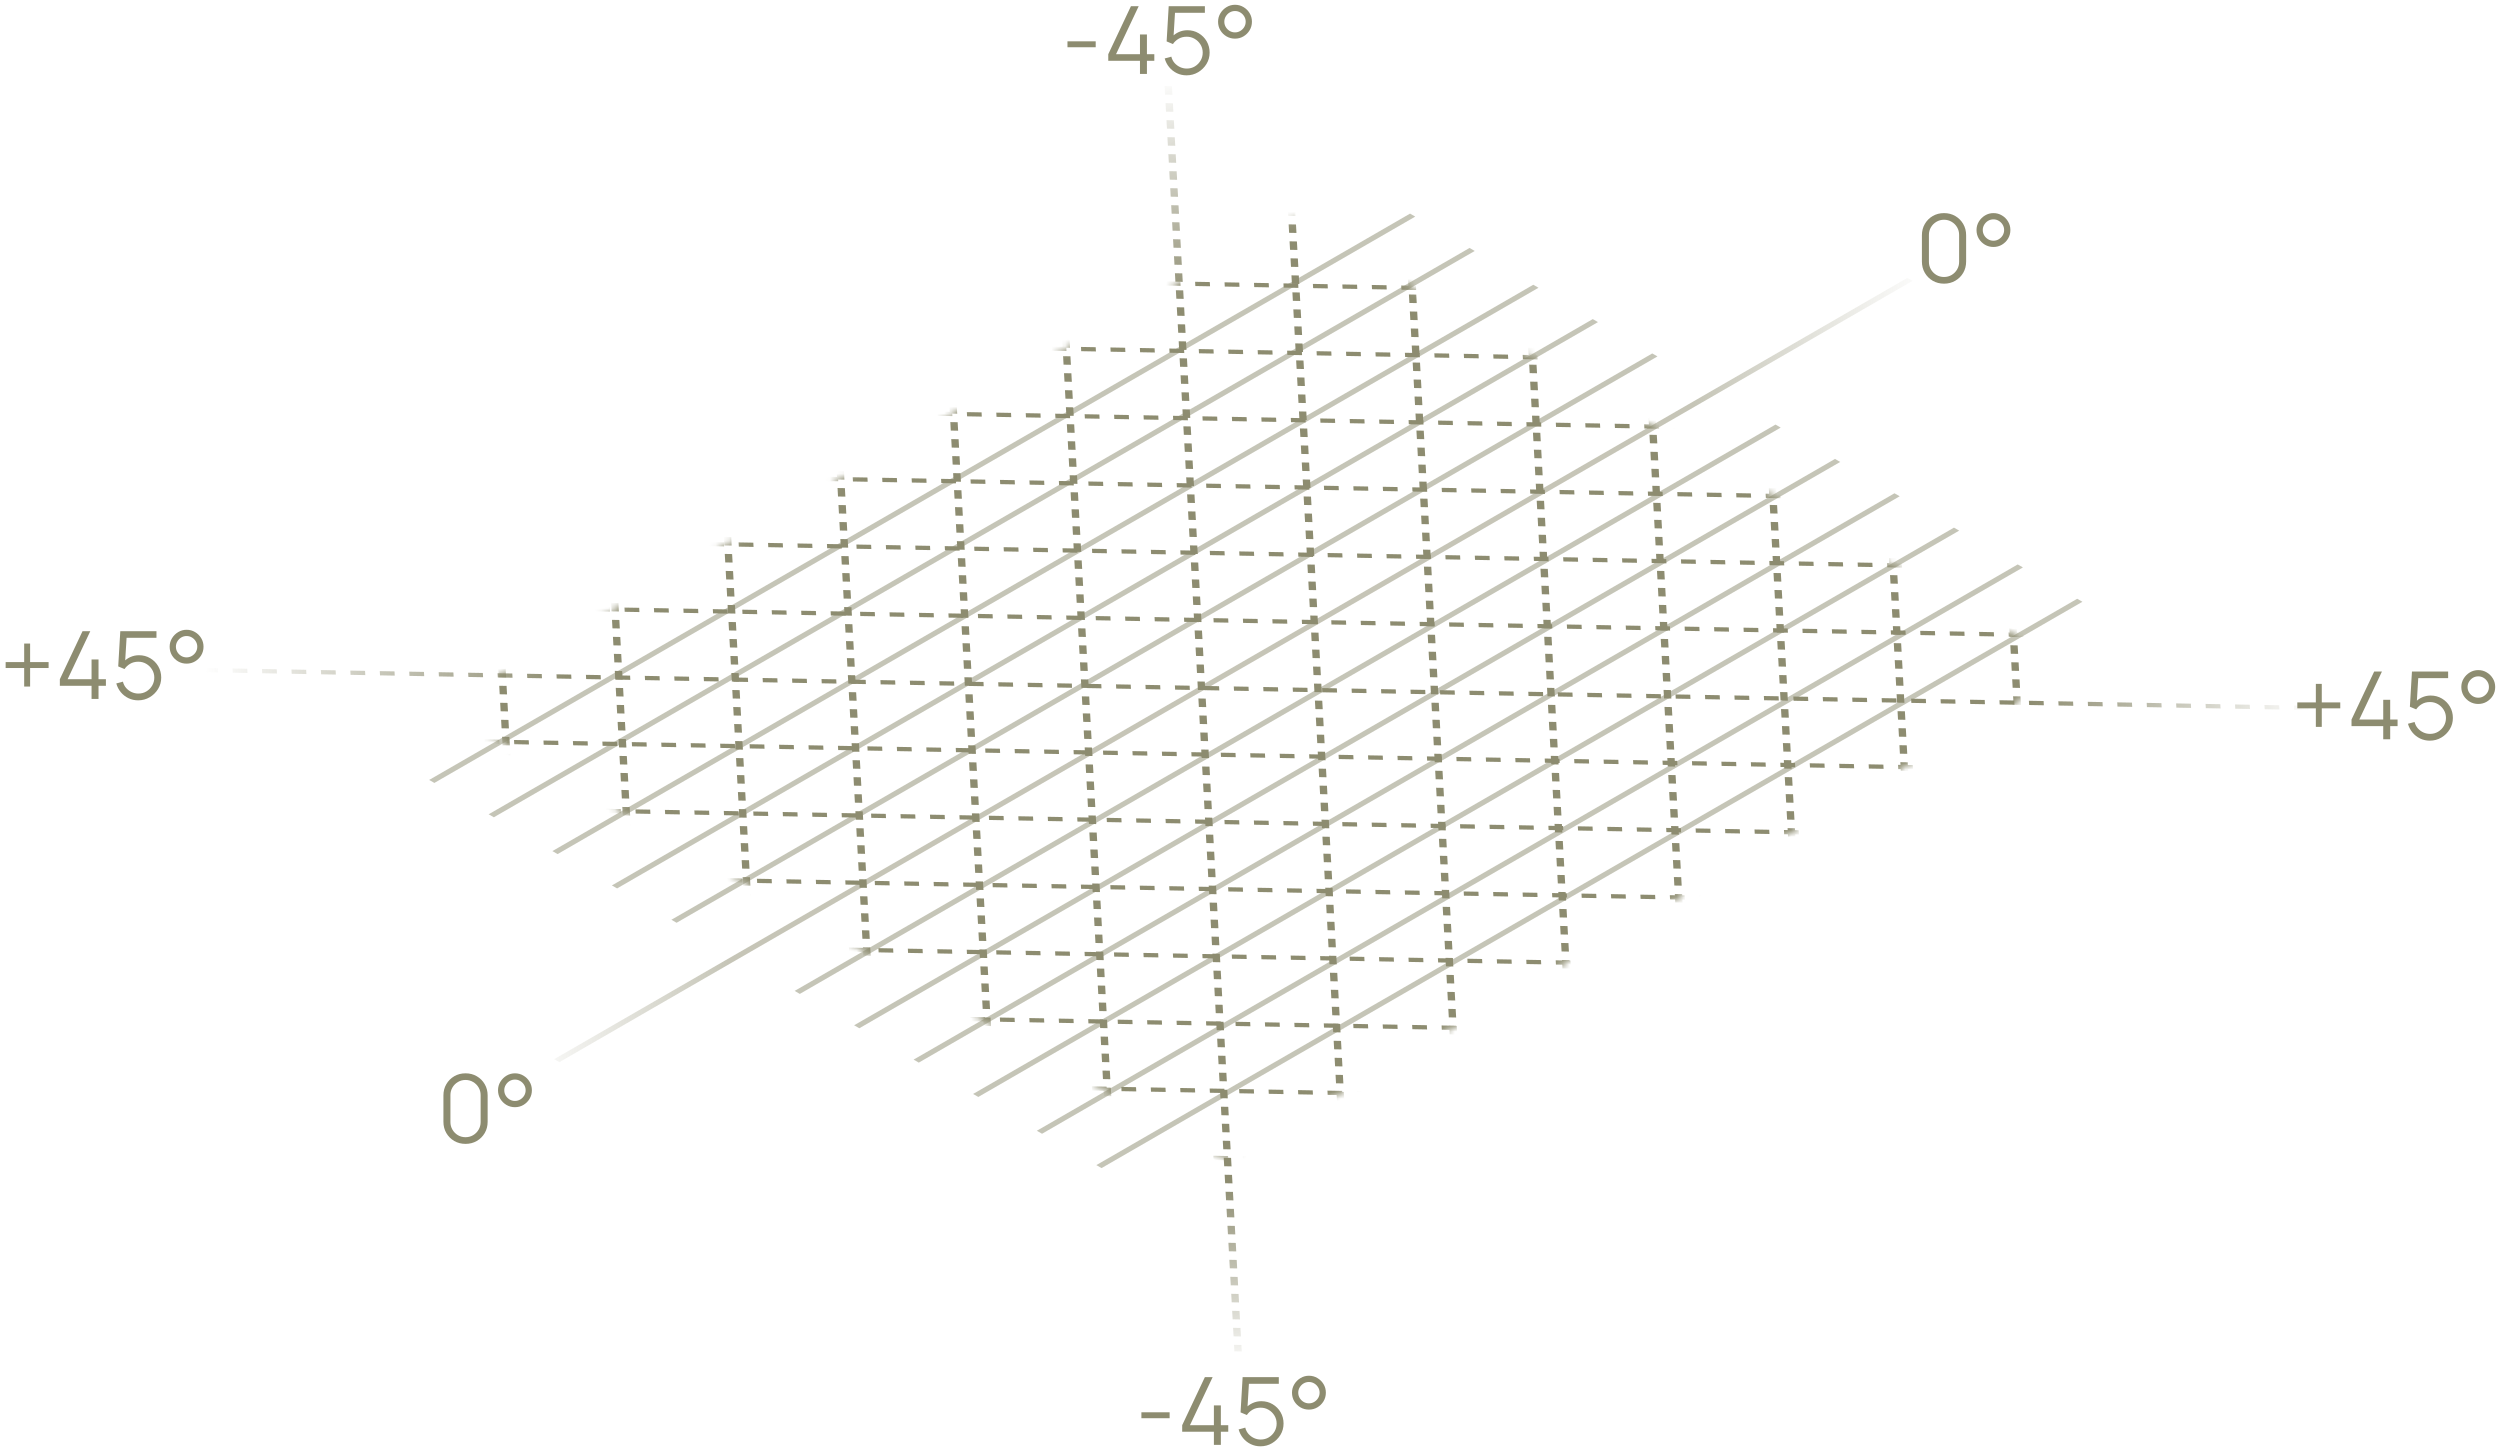 <?xml version="1.0" encoding="UTF-8"?> <svg xmlns="http://www.w3.org/2000/svg" width="372" height="216" viewBox="0 0 372 216" fill="none"> <path d="M69.27 170.21C68.65 170.21 68.09 170.065 67.591 169.776C67.096 169.487 66.704 169.095 66.415 168.6C66.125 168.101 65.981 167.541 65.981 166.92V163C65.981 162.379 66.125 161.822 66.415 161.327C66.704 160.828 67.096 160.433 67.591 160.144C68.09 159.855 68.65 159.71 69.27 159.71C69.891 159.71 70.449 159.855 70.944 160.144C71.443 160.433 71.837 160.828 72.126 161.327C72.416 161.822 72.561 162.379 72.561 163V166.92C72.561 167.541 72.416 168.101 72.126 168.6C71.837 169.095 71.443 169.487 70.944 169.776C70.449 170.065 69.891 170.21 69.27 170.21ZM69.27 169.216C69.686 169.216 70.064 169.116 70.404 168.915C70.745 168.71 71.016 168.437 71.216 168.096C71.417 167.755 71.517 167.38 71.517 166.969V162.951C71.517 162.536 71.417 162.158 71.216 161.817C71.016 161.476 70.745 161.206 70.404 161.005C70.064 160.8 69.686 160.697 69.27 160.697C68.855 160.697 68.477 160.8 68.136 161.005C67.796 161.206 67.525 161.476 67.325 161.817C67.124 162.158 67.023 162.536 67.023 162.951V166.969C67.023 167.38 67.124 167.755 67.325 168.096C67.525 168.437 67.796 168.71 68.136 168.915C68.477 169.116 68.855 169.216 69.27 169.216Z" fill="#8D8C70"></path> <path d="M76.625 164.75C76.163 164.75 75.741 164.638 75.358 164.414C74.976 164.185 74.67 163.882 74.441 163.504C74.217 163.121 74.105 162.697 74.105 162.23C74.105 161.773 74.222 161.353 74.455 160.97C74.689 160.587 74.997 160.282 75.379 160.053C75.762 159.824 76.177 159.71 76.625 159.71C77.087 159.71 77.507 159.824 77.885 160.053C78.268 160.277 78.574 160.58 78.802 160.963C79.031 161.341 79.145 161.763 79.145 162.23C79.145 162.697 79.031 163.121 78.802 163.504C78.574 163.882 78.268 164.185 77.885 164.414C77.507 164.638 77.087 164.75 76.625 164.75ZM76.625 163.819C76.915 163.819 77.178 163.747 77.416 163.602C77.659 163.457 77.853 163.266 77.997 163.028C78.142 162.785 78.214 162.519 78.214 162.23C78.214 161.941 78.142 161.677 77.997 161.439C77.853 161.196 77.659 161.003 77.416 160.858C77.178 160.713 76.915 160.641 76.625 160.641C76.336 160.641 76.07 160.713 75.827 160.858C75.589 161.003 75.398 161.196 75.253 161.439C75.109 161.677 75.036 161.941 75.036 162.23C75.036 162.519 75.109 162.785 75.253 163.028C75.398 163.266 75.589 163.457 75.827 163.602C76.07 163.747 76.336 163.819 76.625 163.819Z" fill="#8D8C70"></path> <path d="M289.27 42.21C288.65 42.21 288.09 42.065 287.59 41.776C287.096 41.487 286.704 41.095 286.414 40.6C286.125 40.101 285.98 39.541 285.98 38.92V35C285.98 34.379 286.125 33.822 286.414 33.327C286.704 32.828 287.096 32.433 287.59 32.144C288.09 31.855 288.65 31.71 289.27 31.71C289.891 31.71 290.449 31.855 290.943 32.144C291.443 32.433 291.837 32.828 292.126 33.327C292.416 33.822 292.56 34.379 292.56 35V38.92C292.56 39.541 292.416 40.101 292.126 40.6C291.837 41.095 291.443 41.487 290.943 41.776C290.449 42.065 289.891 42.21 289.27 42.21ZM289.27 41.216C289.686 41.216 290.064 41.116 290.404 40.915C290.745 40.71 291.016 40.437 291.216 40.096C291.417 39.755 291.517 39.38 291.517 38.969V34.951C291.517 34.536 291.417 34.158 291.216 33.817C291.016 33.476 290.745 33.206 290.404 33.005C290.064 32.8 289.686 32.697 289.27 32.697C288.855 32.697 288.477 32.8 288.136 33.005C287.796 33.206 287.525 33.476 287.324 33.817C287.124 34.158 287.023 34.536 287.023 34.951V38.969C287.023 39.38 287.124 39.755 287.324 40.096C287.525 40.437 287.796 40.71 288.136 40.915C288.477 41.116 288.855 41.216 289.27 41.216Z" fill="#8D8C70"></path> <path d="M296.625 36.75C296.163 36.75 295.741 36.638 295.358 36.414C294.976 36.185 294.67 35.882 294.441 35.504C294.217 35.121 294.105 34.697 294.105 34.23C294.105 33.773 294.222 33.353 294.455 32.97C294.689 32.587 294.997 32.282 295.379 32.053C295.762 31.824 296.177 31.71 296.625 31.71C297.087 31.71 297.507 31.824 297.885 32.053C298.268 32.277 298.574 32.58 298.802 32.963C299.031 33.341 299.145 33.763 299.145 34.23C299.145 34.697 299.031 35.121 298.802 35.504C298.574 35.882 298.268 36.185 297.885 36.414C297.507 36.638 297.087 36.75 296.625 36.75ZM296.625 35.819C296.915 35.819 297.178 35.747 297.416 35.602C297.659 35.457 297.853 35.266 297.997 35.028C298.142 34.785 298.214 34.519 298.214 34.23C298.214 33.941 298.142 33.677 297.997 33.439C297.853 33.196 297.659 33.003 297.416 32.858C297.178 32.713 296.915 32.641 296.625 32.641C296.336 32.641 296.07 32.713 295.827 32.858C295.589 33.003 295.398 33.196 295.253 33.439C295.109 33.677 295.036 33.941 295.036 34.23C295.036 34.519 295.109 34.785 295.253 35.028C295.398 35.266 295.589 35.457 295.827 35.602C296.07 35.747 296.336 35.819 296.625 35.819Z" fill="#8D8C70"></path> <path d="M344.598 108.159V105.401H341.84V104.519H344.598V101.761H345.48V104.519H348.231V105.401H345.48V108.159H344.598Z" fill="#8D8C70"></path> <path d="M354.624 110V108.047H349.906V107.067L353.28 99.92H354.435L351.061 107.067H354.624V104.127H355.66V107.067H356.759V108.047H355.66V110H354.624Z" fill="#8D8C70"></path> <path d="M361.559 110.21C361.036 110.21 360.553 110.103 360.11 109.888C359.667 109.673 359.289 109.377 358.976 108.999C358.663 108.621 358.439 108.187 358.304 107.697L359.291 107.431C359.38 107.795 359.541 108.11 359.774 108.376C360.007 108.637 360.28 108.84 360.593 108.985C360.91 109.13 361.242 109.202 361.587 109.202C362.035 109.202 362.436 109.095 362.791 108.88C363.15 108.661 363.435 108.371 363.645 108.012C363.855 107.653 363.96 107.258 363.96 106.829C363.96 106.386 363.85 105.987 363.631 105.632C363.412 105.273 363.122 104.988 362.763 104.778C362.404 104.568 362.012 104.463 361.587 104.463C361.111 104.463 360.7 104.568 360.355 104.778C360.01 104.983 359.734 105.242 359.529 105.555L358.591 105.163L358.899 99.92H364.282V100.907H359.354L359.865 100.424L359.592 104.897L359.333 104.554C359.622 104.223 359.972 103.964 360.383 103.777C360.794 103.59 361.225 103.497 361.678 103.497C362.299 103.497 362.859 103.646 363.358 103.945C363.857 104.239 364.254 104.638 364.548 105.142C364.842 105.646 364.989 106.208 364.989 106.829C364.989 107.445 364.833 108.01 364.52 108.523C364.207 109.032 363.792 109.44 363.274 109.748C362.756 110.056 362.184 110.21 361.559 110.21Z" fill="#8D8C70"></path> <path d="M368.764 104.75C368.302 104.75 367.88 104.638 367.497 104.414C367.114 104.185 366.809 103.882 366.58 103.504C366.356 103.121 366.244 102.697 366.244 102.23C366.244 101.773 366.361 101.353 366.594 100.97C366.827 100.587 367.135 100.282 367.518 100.053C367.901 99.824 368.316 99.71 368.764 99.71C369.226 99.71 369.646 99.824 370.024 100.053C370.407 100.277 370.712 100.58 370.941 100.963C371.17 101.341 371.284 101.763 371.284 102.23C371.284 102.697 371.17 103.121 370.941 103.504C370.712 103.882 370.407 104.185 370.024 104.414C369.646 104.638 369.226 104.75 368.764 104.75ZM368.764 103.819C369.053 103.819 369.317 103.747 369.555 103.602C369.798 103.457 369.991 103.266 370.136 103.028C370.281 102.785 370.353 102.519 370.353 102.23C370.353 101.941 370.281 101.677 370.136 101.439C369.991 101.196 369.798 101.003 369.555 100.858C369.317 100.713 369.053 100.641 368.764 100.641C368.475 100.641 368.209 100.713 367.966 100.858C367.728 101.003 367.537 101.196 367.392 101.439C367.247 101.677 367.175 101.941 367.175 102.23C367.175 102.519 367.247 102.785 367.392 103.028C367.537 103.266 367.728 103.457 367.966 103.602C368.209 103.747 368.475 103.819 368.764 103.819Z" fill="#8D8C70"></path> <path d="M3.598 102.159V99.401H0.84V98.519H3.598V95.761H4.48V98.519H7.231V99.401H4.48V102.159H3.598Z" fill="#8D8C70"></path> <path d="M13.624 104V102.047H8.906V101.067L12.28 93.92H13.435L10.061 101.067H13.624V98.127H14.66V101.067H15.759V102.047H14.66V104H13.624Z" fill="#8D8C70"></path> <path d="M20.559 104.21C20.036 104.21 19.553 104.103 19.11 103.888C18.667 103.673 18.289 103.377 17.976 102.999C17.663 102.621 17.439 102.187 17.304 101.697L18.291 101.431C18.38 101.795 18.541 102.11 18.774 102.376C19.007 102.637 19.28 102.84 19.593 102.985C19.91 103.13 20.242 103.202 20.587 103.202C21.035 103.202 21.436 103.095 21.791 102.88C22.15 102.661 22.435 102.371 22.645 102.012C22.855 101.653 22.96 101.258 22.96 100.829C22.96 100.386 22.85 99.987 22.631 99.632C22.412 99.273 22.122 98.988 21.763 98.778C21.404 98.568 21.012 98.463 20.587 98.463C20.111 98.463 19.7 98.568 19.355 98.778C19.01 98.983 18.734 99.242 18.529 99.555L17.591 99.163L17.899 93.92H23.282V94.907H18.354L18.865 94.424L18.592 98.897L18.333 98.554C18.622 98.223 18.972 97.964 19.383 97.777C19.794 97.59 20.225 97.497 20.678 97.497C21.299 97.497 21.859 97.646 22.358 97.945C22.857 98.239 23.254 98.638 23.548 99.142C23.842 99.646 23.989 100.208 23.989 100.829C23.989 101.445 23.833 102.01 23.52 102.523C23.207 103.032 22.792 103.44 22.274 103.748C21.756 104.056 21.184 104.21 20.559 104.21Z" fill="#8D8C70"></path> <path d="M27.764 98.75C27.302 98.75 26.88 98.638 26.497 98.414C26.114 98.185 25.809 97.882 25.58 97.504C25.356 97.121 25.244 96.697 25.244 96.23C25.244 95.773 25.361 95.353 25.594 94.97C25.828 94.587 26.136 94.282 26.518 94.053C26.901 93.824 27.316 93.71 27.764 93.71C28.226 93.71 28.646 93.824 29.024 94.053C29.407 94.277 29.712 94.58 29.941 94.963C30.17 95.341 30.284 95.763 30.284 96.23C30.284 96.697 30.17 97.121 29.941 97.504C29.712 97.882 29.407 98.185 29.024 98.414C28.646 98.638 28.226 98.75 27.764 98.75ZM27.764 97.819C28.053 97.819 28.317 97.747 28.555 97.602C28.798 97.457 28.991 97.266 29.136 97.028C29.281 96.785 29.353 96.519 29.353 96.23C29.353 95.941 29.281 95.677 29.136 95.439C28.991 95.196 28.798 95.003 28.555 94.858C28.317 94.713 28.053 94.641 27.764 94.641C27.475 94.641 27.209 94.713 26.966 94.858C26.728 95.003 26.537 95.196 26.392 95.439C26.247 95.677 26.175 95.941 26.175 96.23C26.175 96.519 26.247 96.785 26.392 97.028C26.537 97.266 26.728 97.457 26.966 97.602C27.209 97.747 27.475 97.819 27.764 97.819Z" fill="#8D8C70"></path> <path d="M158.84 7.031V6.149H163.04V7.031H158.84Z" fill="#8D8C70"></path> <path d="M169.628 11V9.047H164.91V8.067L168.284 0.92H169.439L166.065 8.067H169.628V5.127H170.664V8.067H171.763V9.047H170.664V11H169.628Z" fill="#8D8C70"></path> <path d="M176.563 11.21C176.04 11.21 175.557 11.103 175.114 10.888C174.671 10.673 174.293 10.377 173.98 9.999C173.667 9.621 173.443 9.187 173.308 8.697L174.295 8.431C174.384 8.795 174.545 9.11 174.778 9.376C175.011 9.637 175.284 9.84 175.597 9.985C175.914 10.13 176.246 10.202 176.591 10.202C177.039 10.202 177.44 10.095 177.795 9.88C178.154 9.661 178.439 9.371 178.649 9.012C178.859 8.653 178.964 8.258 178.964 7.829C178.964 7.386 178.854 6.987 178.635 6.632C178.416 6.273 178.126 5.988 177.767 5.778C177.408 5.568 177.016 5.463 176.591 5.463C176.115 5.463 175.704 5.568 175.359 5.778C175.014 5.983 174.738 6.242 174.533 6.555L173.595 6.163L173.903 0.92H179.286V1.907H174.358L174.869 1.424L174.596 5.897L174.337 5.554C174.626 5.223 174.976 4.964 175.387 4.777C175.798 4.59 176.229 4.497 176.682 4.497C177.303 4.497 177.863 4.646 178.362 4.945C178.861 5.239 179.258 5.638 179.552 6.142C179.846 6.646 179.993 7.208 179.993 7.829C179.993 8.445 179.837 9.01 179.524 9.523C179.211 10.032 178.796 10.44 178.278 10.748C177.76 11.056 177.188 11.21 176.563 11.21Z" fill="#8D8C70"></path> <path d="M183.768 5.75C183.306 5.75 182.884 5.638 182.501 5.414C182.118 5.185 181.813 4.882 181.584 4.504C181.36 4.121 181.248 3.697 181.248 3.23C181.248 2.773 181.365 2.353 181.598 1.97C181.831 1.587 182.139 1.282 182.522 1.053C182.905 0.824 183.32 0.71 183.768 0.71C184.23 0.71 184.65 0.824 185.028 1.053C185.411 1.277 185.716 1.58 185.945 1.963C186.174 2.341 186.288 2.763 186.288 3.23C186.288 3.697 186.174 4.121 185.945 4.504C185.716 4.882 185.411 5.185 185.028 5.414C184.65 5.638 184.23 5.75 183.768 5.75ZM183.768 4.819C184.057 4.819 184.321 4.747 184.559 4.602C184.802 4.457 184.995 4.266 185.14 4.028C185.285 3.785 185.357 3.519 185.357 3.23C185.357 2.941 185.285 2.677 185.14 2.439C184.995 2.196 184.802 2.003 184.559 1.858C184.321 1.713 184.057 1.641 183.768 1.641C183.479 1.641 183.213 1.713 182.97 1.858C182.732 2.003 182.541 2.196 182.396 2.439C182.251 2.677 182.179 2.941 182.179 3.23C182.179 3.519 182.251 3.785 182.396 4.028C182.541 4.266 182.732 4.457 182.97 4.602C183.213 4.747 183.479 4.819 183.768 4.819Z" fill="#8D8C70"></path> <path d="M169.84 211.031V210.149H174.04V211.031H169.84Z" fill="#8D8C70"></path> <path d="M180.628 215V213.047H175.91V212.067L179.284 204.92H180.439L177.065 212.067H180.628V209.127H181.664V212.067H182.763V213.047H181.664V215H180.628Z" fill="#8D8C70"></path> <path d="M187.563 215.21C187.04 215.21 186.557 215.103 186.114 214.888C185.671 214.673 185.293 214.377 184.98 213.999C184.667 213.621 184.443 213.187 184.308 212.697L185.295 212.431C185.384 212.795 185.545 213.11 185.778 213.376C186.011 213.637 186.284 213.84 186.597 213.985C186.914 214.13 187.246 214.202 187.591 214.202C188.039 214.202 188.44 214.095 188.795 213.88C189.154 213.661 189.439 213.371 189.649 213.012C189.859 212.653 189.964 212.258 189.964 211.829C189.964 211.386 189.854 210.987 189.635 210.632C189.416 210.273 189.126 209.988 188.767 209.778C188.408 209.568 188.016 209.463 187.591 209.463C187.115 209.463 186.704 209.568 186.359 209.778C186.014 209.983 185.738 210.242 185.533 210.555L184.595 210.163L184.903 204.92H190.286V205.907H185.358L185.869 205.424L185.596 209.897L185.337 209.554C185.626 209.223 185.976 208.964 186.387 208.777C186.798 208.59 187.229 208.497 187.682 208.497C188.303 208.497 188.863 208.646 189.362 208.945C189.861 209.239 190.258 209.638 190.552 210.142C190.846 210.646 190.993 211.208 190.993 211.829C190.993 212.445 190.837 213.01 190.524 213.523C190.211 214.032 189.796 214.44 189.278 214.748C188.76 215.056 188.188 215.21 187.563 215.21Z" fill="#8D8C70"></path> <path d="M194.768 209.75C194.306 209.75 193.884 209.638 193.501 209.414C193.118 209.185 192.813 208.882 192.584 208.504C192.36 208.121 192.248 207.697 192.248 207.23C192.248 206.773 192.365 206.353 192.598 205.97C192.831 205.587 193.139 205.282 193.522 205.053C193.905 204.824 194.32 204.71 194.768 204.71C195.23 204.71 195.65 204.824 196.028 205.053C196.411 205.277 196.716 205.58 196.945 205.963C197.174 206.341 197.288 206.763 197.288 207.23C197.288 207.697 197.174 208.121 196.945 208.504C196.716 208.882 196.411 209.185 196.028 209.414C195.65 209.638 195.23 209.75 194.768 209.75ZM194.768 208.819C195.057 208.819 195.321 208.747 195.559 208.602C195.802 208.457 195.995 208.266 196.14 208.028C196.285 207.785 196.357 207.519 196.357 207.23C196.357 206.941 196.285 206.677 196.14 206.439C195.995 206.196 195.802 206.003 195.559 205.858C195.321 205.713 195.057 205.641 194.768 205.641C194.479 205.641 194.213 205.713 193.97 205.858C193.732 206.003 193.541 206.196 193.396 206.439C193.251 206.677 193.179 206.941 193.179 207.23C193.179 207.519 193.251 207.785 193.396 208.028C193.541 208.266 193.732 208.457 193.97 208.602C194.213 208.747 194.479 208.819 194.768 208.819Z" fill="#8D8C70"></path> <line y1="-0.447" x2="168.54" y2="-0.447" transform="matrix(-0.866 0.5 -0.866 -0.5 209.813 31.785)" stroke="#8D8C70" stroke-opacity="0.5" stroke-width="0.894"></line> <line y1="-0.447" x2="168.54" y2="-0.447" transform="matrix(-0.866 0.5 -0.866 -0.5 218.666 36.895)" stroke="#8D8C70" stroke-opacity="0.5" stroke-width="0.894"></line> <line y1="-0.447" x2="168.54" y2="-0.447" transform="matrix(-0.866 0.5 -0.866 -0.5 228.151 42.371)" stroke="#8D8C70" stroke-opacity="0.5" stroke-width="0.894"></line> <line y1="-0.447" x2="168.54" y2="-0.447" transform="matrix(-0.866 0.5 -0.866 -0.5 237.004 47.481)" stroke="#8D8C70" stroke-opacity="0.5" stroke-width="0.894"></line> <line y1="-0.447" x2="168.54" y2="-0.447" transform="matrix(-0.866 0.5 -0.866 -0.5 245.856 52.592)" stroke="#8D8C70" stroke-opacity="0.5" stroke-width="0.894"></line> <line y1="-0.447" x2="232.504" y2="-0.447" transform="matrix(-0.866 0.5 -0.866 -0.5 283.816 41.347)" stroke="url(#paint0_linear_22_1525)" stroke-opacity="0.5" stroke-width="0.894"></line> <line y1="-0.447" x2="168.54" y2="-0.447" transform="matrix(-0.866 0.5 -0.866 -0.5 290.752 78.51)" stroke="#8D8C70" stroke-opacity="0.5" stroke-width="0.894"></line> <line y1="-0.447" x2="168.539" y2="-0.447" transform="matrix(-0.866 0.5 -0.866 -0.5 264.194 63.178)" stroke="#8D8C70" stroke-opacity="0.5" stroke-width="0.894"></line> <line y1="-0.447" x2="168.54" y2="-0.447" transform="matrix(-0.866 0.5 -0.866 -0.5 300.236 83.986)" stroke="#8D8C70" stroke-opacity="0.5" stroke-width="0.894"></line> <line y1="-0.447" x2="168.54" y2="-0.447" transform="matrix(-0.866 0.5 -0.866 -0.5 273.047 68.289)" stroke="#8D8C70" stroke-opacity="0.5" stroke-width="0.894"></line> <line y1="-0.447" x2="168.54" y2="-0.447" transform="matrix(-0.866 0.5 -0.866 -0.5 309.089 89.096)" stroke="#8D8C70" stroke-opacity="0.5" stroke-width="0.894"></line> <line y1="-0.447" x2="168.54" y2="-0.447" transform="matrix(-0.866 0.5 -0.866 -0.5 281.899 73.4)" stroke="#8D8C70" stroke-opacity="0.5" stroke-width="0.894"></line> <mask id="mask0_22_1525" style="mask-type:alpha" maskUnits="userSpaceOnUse" x="65" y="32" width="244" height="141"> <rect y="0.447" width="133.45" height="144.972" transform="matrix(0.866 0.5 -0.866 0.5 192.601 32.678)" fill="#8D8C70" stroke="#8D8C70" stroke-width="0.894"></rect> </mask> <g mask="url(#mask0_22_1525)"> <line y1="-0.447" x2="266.284" y2="-0.447" transform="matrix(0.039 0.707 -1.224 -0.022 69.258 10.924)" stroke="#8D8C70" stroke-width="0.894" stroke-dasharray="1.79 1.79"></line> <line y1="-0.447" x2="266.284" y2="-0.447" transform="matrix(0.039 0.707 -1.224 -0.022 86.597 11.239)" stroke="#8D8C70" stroke-width="0.894" stroke-dasharray="1.79 1.79"></line> <line y1="-0.447" x2="266.284" y2="-0.447" transform="matrix(0.039 0.707 -1.224 -0.022 103.937 11.554)" stroke="#8D8C70" stroke-width="0.894" stroke-dasharray="1.79 1.79"></line> <line y1="-0.447" x2="266.284" y2="-0.447" transform="matrix(0.039 0.707 -1.224 -0.022 121.275 11.869)" stroke="#8D8C70" stroke-width="0.894" stroke-dasharray="1.79 1.79"></line> <line y1="-0.447" x2="266.284" y2="-0.447" transform="matrix(0.039 0.707 -1.224 -0.022 138.614 12.184)" stroke="#8D8C70" stroke-width="0.894" stroke-dasharray="1.79 1.79"></line> <line y1="-0.447" x2="266.284" y2="-0.447" transform="matrix(0.039 0.707 -1.224 -0.022 155.953 12.499)" stroke="#8D8C70" stroke-width="0.894" stroke-dasharray="1.79 1.79"></line> <line y1="-0.447" x2="266.284" y2="-0.447" transform="matrix(0.039 0.707 -1.224 -0.022 190.632 13.129)" stroke="#8D8C70" stroke-width="0.894" stroke-dasharray="1.79 1.79"></line> <line y1="-0.447" x2="266.284" y2="-0.447" transform="matrix(0.039 0.707 -1.224 -0.022 207.971 13.444)" stroke="#8D8C70" stroke-width="0.894" stroke-dasharray="1.79 1.79"></line> <line y1="-0.447" x2="266.284" y2="-0.447" transform="matrix(0.039 0.707 -1.224 -0.022 225.311 13.759)" stroke="#8D8C70" stroke-width="0.894" stroke-dasharray="1.79 1.79"></line> <line y1="-0.447" x2="266.284" y2="-0.447" transform="matrix(0.039 0.707 -1.224 -0.022 242.649 14.074)" stroke="#8D8C70" stroke-width="0.894" stroke-dasharray="1.79 1.79"></line> <line y1="-0.447" x2="266.284" y2="-0.447" transform="matrix(0.039 0.707 -1.224 -0.022 259.988 14.389)" stroke="#8D8C70" stroke-width="0.894" stroke-dasharray="1.79 1.79"></line> <line y1="-0.447" x2="266.284" y2="-0.447" transform="matrix(0.039 0.707 -1.224 -0.022 277.328 14.704)" stroke="#8D8C70" stroke-width="0.894" stroke-dasharray="1.79 1.79"></line> <line y1="-0.447" x2="266.284" y2="-0.447" transform="matrix(0.039 0.707 -1.224 -0.022 294.667 15.02)" stroke="#8D8C70" stroke-width="0.894" stroke-dasharray="1.79 1.79"></line> <line y1="-0.447" x2="266.284" y2="-0.447" transform="matrix(-1.224 -0.022 -0.039 -0.707 346.533 44.962)" stroke="#8D8C70" stroke-width="0.894" stroke-dasharray="1.79 1.79"></line> <line y1="-0.447" x2="266.284" y2="-0.447" transform="matrix(-1.224 -0.022 -0.039 -0.707 347.079 54.972)" stroke="#8D8C70" stroke-width="0.894" stroke-dasharray="1.79 1.79"></line> <line y1="-0.447" x2="266.284" y2="-0.447" transform="matrix(-1.224 -0.022 -0.039 -0.707 347.625 64.982)" stroke="#8D8C70" stroke-width="0.894" stroke-dasharray="1.79 1.79"></line> <line y1="-0.447" x2="266.284" y2="-0.447" transform="matrix(-1.224 -0.022 -0.039 -0.707 348.171 74.992)" stroke="#8D8C70" stroke-width="0.894" stroke-dasharray="1.79 1.79"></line> <line y1="-0.447" x2="266.284" y2="-0.447" transform="matrix(-1.224 -0.022 -0.039 -0.707 348.717 85.002)" stroke="#8D8C70" stroke-width="0.894" stroke-dasharray="1.79 1.79"></line> <line y1="-0.447" x2="266.284" y2="-0.447" transform="matrix(-1.224 -0.022 -0.039 -0.707 349.263 95.011)" stroke="#8D8C70" stroke-width="0.894" stroke-dasharray="1.79 1.79"></line> <line y1="-0.447" x2="266.284" y2="-0.447" transform="matrix(-1.224 -0.022 -0.039 -0.707 350.354 115.031)" stroke="#8D8C70" stroke-width="0.894" stroke-dasharray="1.79 1.79"></line> <line y1="-0.447" x2="266.284" y2="-0.447" transform="matrix(-1.224 -0.022 -0.039 -0.707 350.899 125.041)" stroke="#8D8C70" stroke-width="0.894" stroke-dasharray="1.79 1.79"></line> <line y1="-0.447" x2="266.284" y2="-0.447" transform="matrix(-1.224 -0.022 -0.039 -0.707 351.445 135.051)" stroke="#8D8C70" stroke-width="0.894" stroke-dasharray="1.79 1.79"></line> <line y1="-0.447" x2="266.284" y2="-0.447" transform="matrix(-1.224 -0.022 -0.039 -0.707 351.991 145.061)" stroke="#8D8C70" stroke-width="0.894" stroke-dasharray="1.79 1.79"></line> <line y1="-0.447" x2="266.284" y2="-0.447" transform="matrix(-1.224 -0.022 -0.039 -0.707 352.537 155.071)" stroke="#8D8C70" stroke-width="0.894" stroke-dasharray="1.79 1.79"></line> <line y1="-0.447" x2="266.284" y2="-0.447" transform="matrix(-1.224 -0.022 -0.039 -0.707 353.082 165.081)" stroke="#8D8C70" stroke-width="0.894" stroke-dasharray="1.79 1.79"></line> <line y1="-0.447" x2="266.284" y2="-0.447" transform="matrix(-1.224 -0.022 -0.039 -0.707 353.628 175.09)" stroke="#8D8C70" stroke-width="0.894" stroke-dasharray="1.79 1.79"></line> </g> <line y1="-0.447" x2="266.284" y2="-0.447" transform="matrix(0.039 0.707 -1.224 -0.022 173.293 12.814)" stroke="url(#paint1_linear_22_1525)" stroke-width="0.894" stroke-dasharray="1.79 1.79"></line> <line y1="-0.447" x2="255.631" y2="-0.447" transform="matrix(-1.224 -0.022 -0.039 -0.707 343.527 105.021)" stroke="url(#paint2_linear_22_1525)" stroke-width="0.894" stroke-dasharray="1.79 1.79"></line> <defs> <linearGradient id="paint0_linear_22_1525" x1="238.033" y1="0.168" x2="103.228" y2="-120.119" gradientUnits="userSpaceOnUse"> <stop stop-color="#8D8C70" stop-opacity="0"></stop> <stop offset="0.146" stop-color="#8D8C70"></stop> <stop offset="0.833" stop-color="#8D8C70"></stop> <stop offset="1" stop-color="#8D8C70" stop-opacity="0"></stop> </linearGradient> <linearGradient id="paint1_linear_22_1525" x1="270.676" y1="0.196" x2="10.6" y2="57.195" gradientUnits="userSpaceOnUse"> <stop stop-color="#8D8C70" stop-opacity="0"></stop> <stop offset="0.146" stop-color="#8D8C70"></stop> <stop offset="0.823" stop-color="#8D8C70"></stop> <stop offset="1" stop-color="#8D8C70" stop-opacity="0"></stop> </linearGradient> <linearGradient id="paint2_linear_22_1525" x1="-0.841" y1="2.439" x2="254.134" y2="21.805" gradientUnits="userSpaceOnUse"> <stop stop-color="#8D8C70" stop-opacity="0"></stop> <stop offset="0.135" stop-color="#8D8C70"></stop> <stop offset="0.828" stop-color="#8D8C70"></stop> <stop offset="1" stop-color="#8D8C70" stop-opacity="0"></stop> </linearGradient> </defs> </svg> 